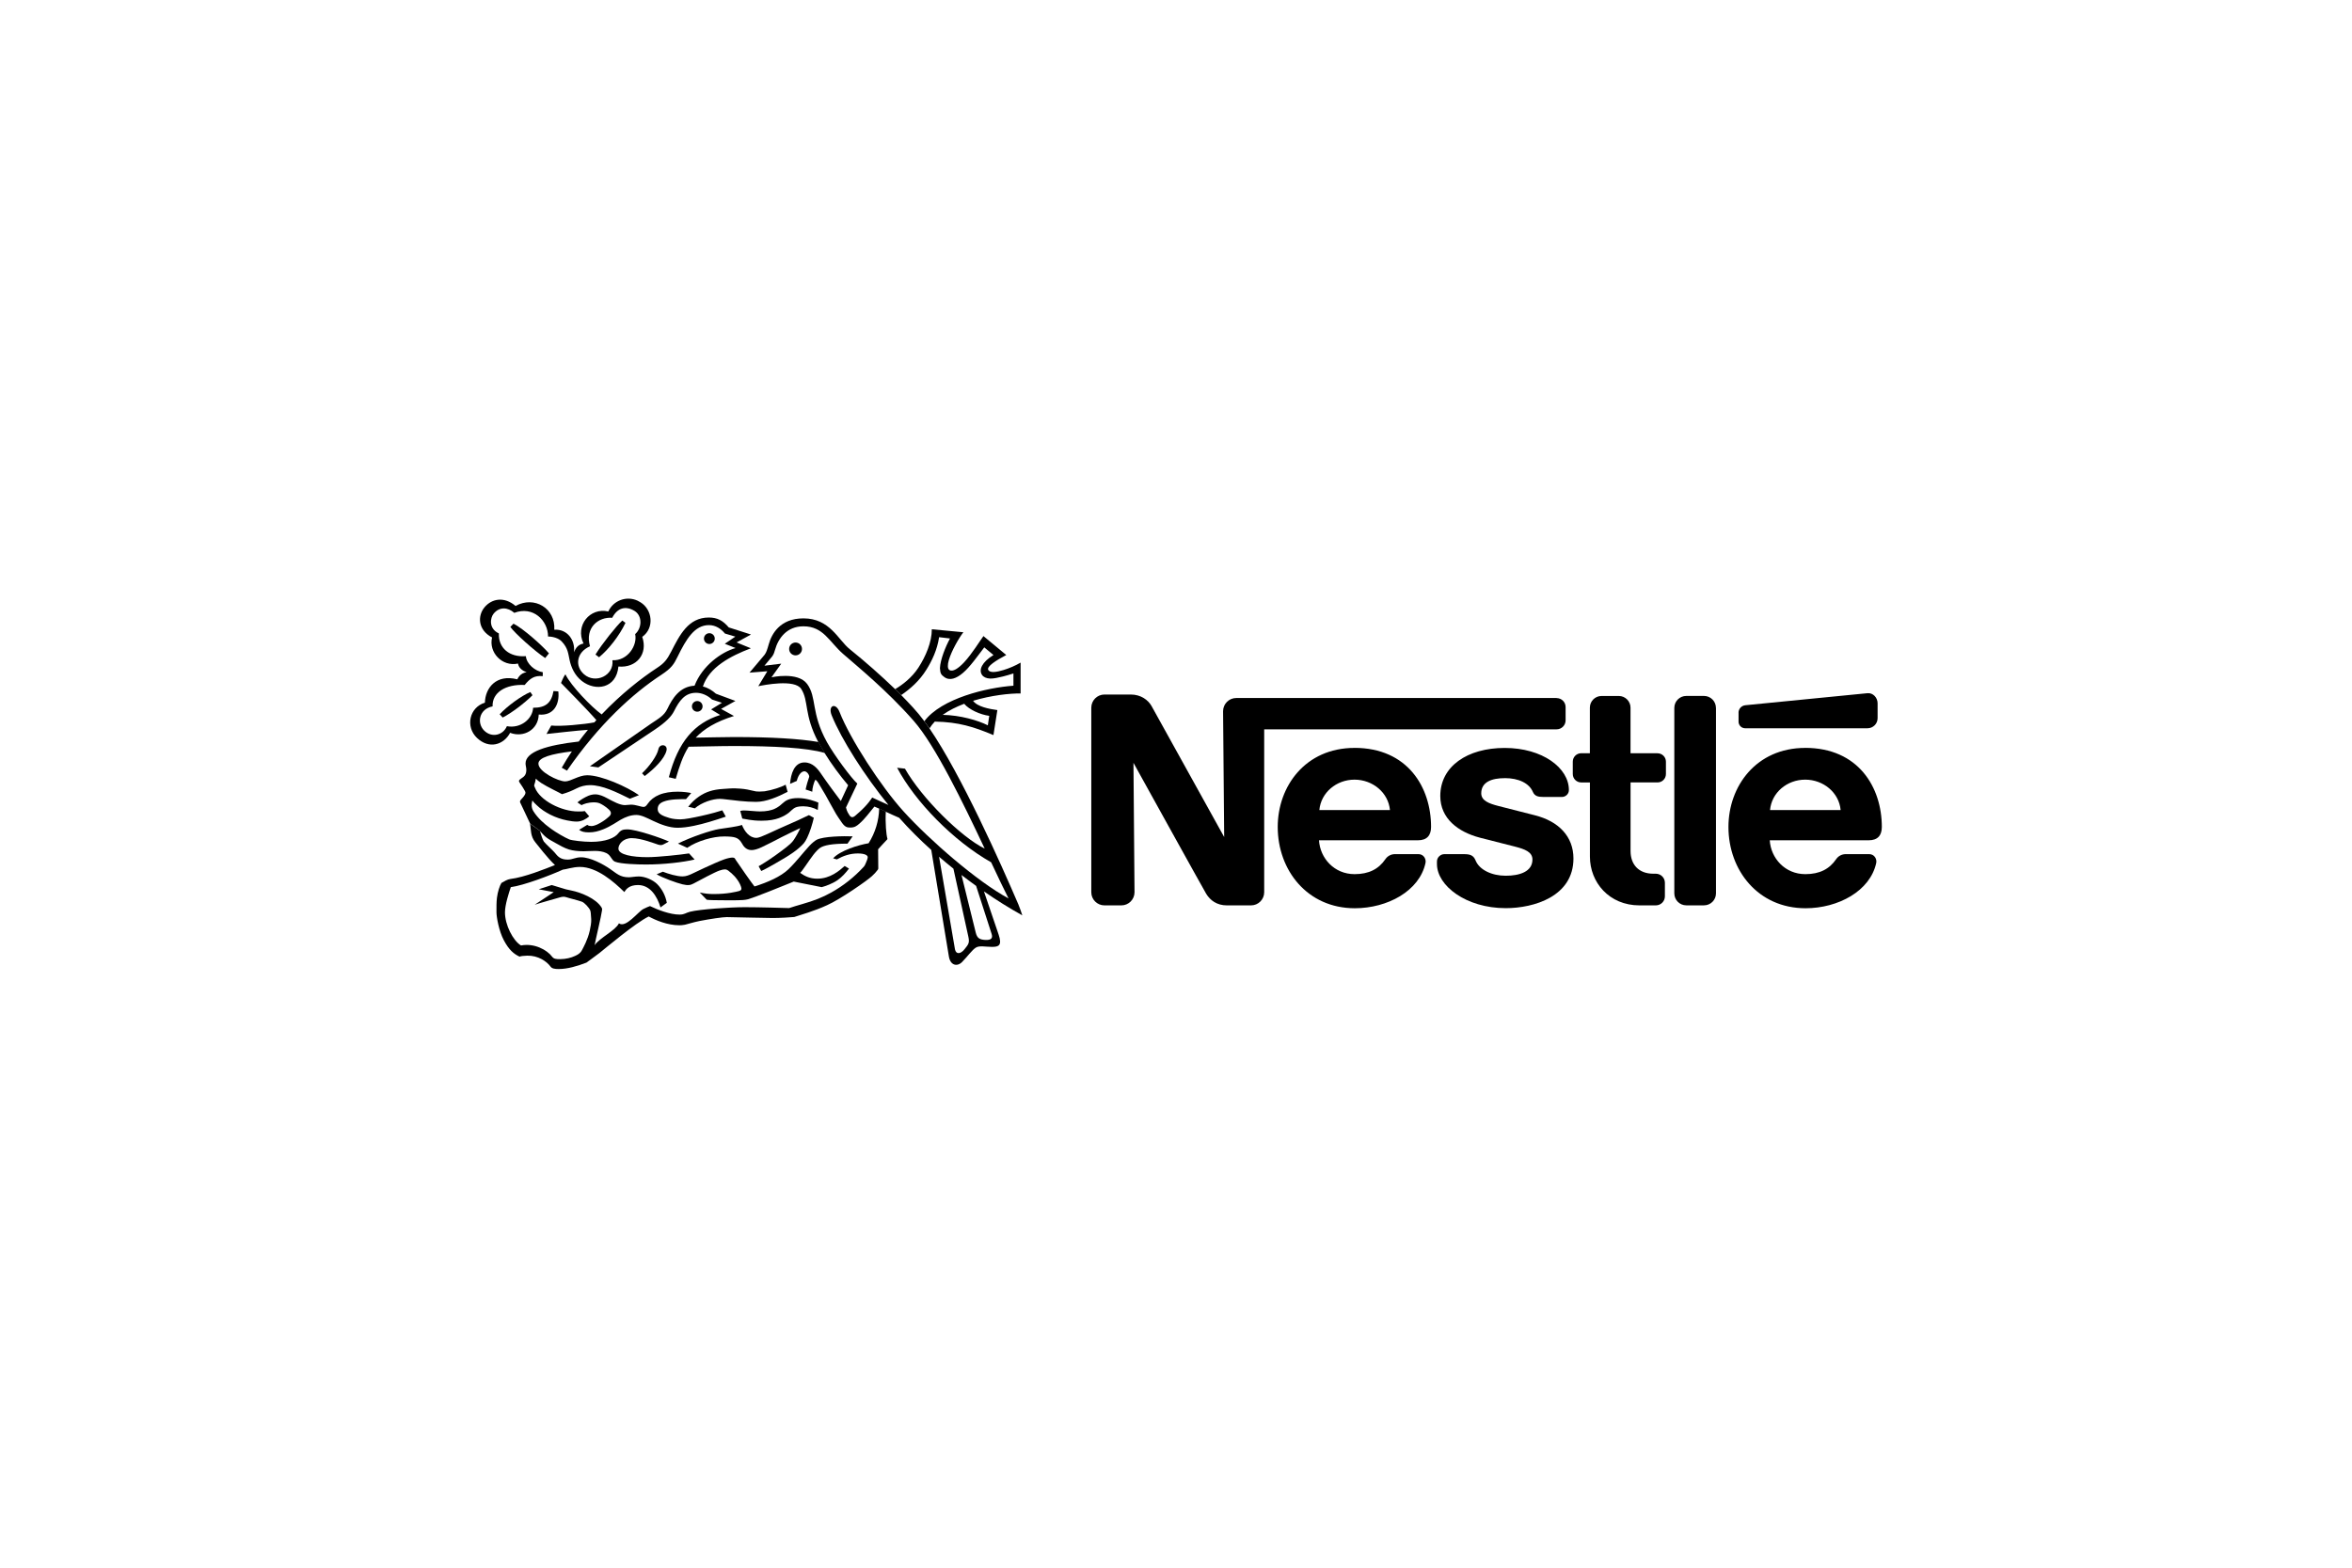 <?xml version="1.0" encoding="UTF-8"?>
<svg id="Layer_1" xmlns="http://www.w3.org/2000/svg" version="1.1" viewBox="0 0 600 400">
  <!-- Generator: Adobe Illustrator 29.2.1, SVG Export Plug-In . SVG Version: 2.1.0 Build 116)  -->
  <defs>
    <style>
      .st0 {
        fill-rule: evenodd;
      }
    </style>
  </defs>
  <path class="st0" d="M437.74,180.63c0-1.69-1.36-3.06-3.05-3.06h-4.52c-1.69,0-3.05,1.37-3.05,3.06v47.31c0,1.69,1.36,3.06,3.05,3.06h4.53c1.69,0,3.05-1.38,3.05-3.06v-47.31ZM443.51,181.89v2.25c0,.93.76,1.68,1.69,1.68h31.2c1.42,0,2.58-1.15,2.58-2.57v-3.81c0-1.42-1.17-2.71-2.58-2.57,0,0-30.17,2.96-31.14,3.07-1.01.09-1.78.94-1.76,1.95h0ZM418.24,231.01c-7.76,0-12.65-5.89-12.65-12.44v-18.93h-2.23c-1.18,0-2.14-.96-2.14-2.14h0v-3.17c0-1.18.96-2.14,2.15-2.14h2.21s0-11.63,0-11.63c0-1.65,1.33-2.98,2.98-2.98h4.41c1.64,0,2.98,1.35,2.98,2.99v11.63h6.88c1.18,0,2.15.95,2.15,2.13v3.17c0,1.19-.96,2.14-2.14,2.14h-6.88s0,17.51,0,17.51c0,3.44,2.08,5.78,5.8,5.78h.63c1.29,0,2.33,1.03,2.33,2.32v3.44c0,1.29-1.04,2.32-2.33,2.32h-4.15s0,0,0,0ZM345.54,190.83c-12.55,0-19.59,9.82-19.59,20.17,0,11.03,7.54,20.74,19.67,20.74,8.3,0,16.49-4.38,18.03-11.56.21-.97-.44-2.24-1.81-2.25h-5.94c-1.08,0-1.96.52-2.49,1.3-1.7,2.49-4.18,3.81-7.86,3.81-5.2,0-8.8-4.09-9.07-8.64h25.23c2.32,0,3.36-1.26,3.36-3.41,0-10.09-5.98-20.17-19.55-20.17h0ZM345.54,198.93c4.63,0,8.63,3.3,9.04,7.76h-18.01c.41-4.46,4.34-7.76,8.97-7.76ZM460.52,190.83c-12.55,0-19.59,9.82-19.59,20.17,0,11.03,7.54,20.74,19.67,20.74,8.3,0,16.49-4.38,18.03-11.56.21-.97-.44-2.24-1.81-2.25h-5.93c-1.08,0-1.96.52-2.49,1.3-1.7,2.49-4.18,3.81-7.86,3.81-5.2,0-8.8-4.09-9.07-8.64h25.23c2.32,0,3.36-1.26,3.36-3.41,0-10.09-5.98-20.17-19.55-20.17h0ZM460.52,198.93c4.63,0,8.63,3.3,9.03,7.76h-18.01c.4-4.46,4.34-7.76,8.97-7.76Z"/>
  <path class="st0" d="M397.1,178.1h-81.73c-1.86,0-3.36,1.51-3.36,3.37l.28,32.1s-17.61-31.81-18.53-33.43c-.86-1.53-2.72-2.93-5.29-2.93h-6.72c-1.86,0-3.36,1.51-3.36,3.37v47.07c0,1.86,1.51,3.36,3.36,3.36h4.31c1.86,0,3.36-1.51,3.36-3.37l-.27-33s17.78,32.13,18.54,33.39c1.03,1.71,2.76,2.98,5.28,2.98h6.17c1.86,0,3.36-1.51,3.36-3.36v-41.56s74.59,0,74.59,0c1.27,0,2.29-1.02,2.3-2.28h0v-3.4c0-1.27-1.03-2.29-2.3-2.29h0Z"/>
  <path class="st0" d="M383.87,198.54c3.55,0,6.21,1.29,7.17,3.52.46,1.07,1.35,1.28,2.57,1.28h4.89c.81,0,1.73-.69,1.73-1.75,0-5.68-6.77-10.75-16.37-10.75s-16.44,4.73-16.44,12.26c0,5.76,4.55,9.19,10.15,10.65,2.55.67,6.91,1.74,9.03,2.3,2.29.6,4.33,1.3,4.33,3.26,0,3.09-3.26,4.14-6.82,4.14s-6.73-1.51-7.69-3.91c-.56-1.4-1.53-1.6-3.01-1.6h-4.97c-.87,0-1.87.74-1.87,1.88v.64c0,5.5,7.38,11.26,17.55,11.26,7.21,0,17.27-3,17.27-12.67,0-5.61-3.75-9.49-9.85-11.03-2.39-.6-8.12-2.06-9.37-2.39-2.23-.58-4.3-1.3-4.3-3.21,0-2.89,2.67-3.87,5.99-3.87ZM202.95,167.22c.9,0,1.64-.73,1.64-1.64s-.73-1.64-1.64-1.64-1.64.73-1.64,1.64.73,1.64,1.64,1.64ZM180.96,164.32c.76,0,1.38-.62,1.38-1.38,0-.76-.62-1.38-1.38-1.38h0c-.76,0-1.38.62-1.38,1.38,0,.76.62,1.38,1.38,1.38ZM164.46,198.02l-.67-.72c1.87-1.74,3.85-4.51,4.17-6.14.3-1.51,2.47-1.27,2.06.37-.53,2.1-3.1,4.64-5.56,6.48h0ZM150.51,164.9c-3.44,1.49-3.95,5.02-1.53,7.14,2.91,2.55,7.72.33,7.25-3.58,3.91.2,6.43-3.83,5.8-6.67,1.74-1.49,1.91-4.67-.17-5.92-2.23-1.34-4.34-.83-5.68,1.76-3.58-.26-7.01,2.55-5.67,7.27l-1.66-.72c-2.18-4.57,1.64-9.24,6.33-8.16,1.3-2.82,4.65-4.06,7.47-2.75.26.12.5.26.74.41,3.01,1.82,3.65,6.53.45,8.82,1.51,4.39-1.5,7.98-6.08,7.57-.54,5.65-5.87,6.38-9.31,3.7-1.94-1.51-2.74-3.61-3.11-5.2-.39-1.68-.39-3.18-2.05-4.9-1.25-1.3-3.48-1.26-3.48-1.26,0-4.11-3.84-7.86-8.61-6.04-1.69-1.46-3.78-1.6-5.27.2-.87,1.05-1.35,3.79,1.33,5.05-.14,3.74,2.71,6.13,6.89,5.8.16,1.99,2.37,3.84,4.32,4.1l-.02,1c-2.08-.2-3.21.53-4.6,2.25-4.9-.23-8.34,1.95-8.19,5.47-3.45.65-4.09,4.26-2.14,6.18s4.82,1.17,5.79-1.13c3.48.66,6.55-1.83,6.69-4.7,3.25,0,4.67-1.28,5.2-4.27l1.23.1c.36,3.21-1.13,6.27-5,5.9-.1,3.84-3.82,5.98-7.3,4.66-1.62,3.05-5.34,4.27-8.46,1.29-3.01-2.87-1.91-7.79,2.03-8.98.09-3.76,2.87-7.34,8.27-5.96,0,0,.69-1.68,2.38-1.78-1.13-.46-1.98-1.08-2.21-2.24-4.07.87-7.53-2.88-6.61-6.66-3.67-1.93-3.73-5.56-1.91-7.72,1.9-2.25,5.06-2.74,7.9-.32,4.79-2.66,10.22.6,9.88,6.06,3.35-.22,5.39,2.71,5.02,5.76.55-1.35,1.2-1.97,2.44-2.24l1.66.72h0Z"/>
  <path class="st0" d="M158.75,158.34l.81.58c-1.57,3.32-4.36,6.84-6.74,8.78l-.91-.69c1.69-2.75,5.32-7.29,6.84-8.68h0ZM135.29,176.57l.55.81c-1.99,2.04-5.66,4.75-7.61,5.7l-.76-.83c1.89-2.04,5.5-4.7,7.83-5.68ZM140.04,166.71l-.96,1.19c-2.6-1.71-7.73-6.29-8.89-7.94l.81-.83c2.49,1.26,7.33,5.58,9.04,7.58ZM135.21,210.22c.3,1.49.05,3.14,1.39,4.74.47.56,3.08,3.99,4.97,5.76-2.57,1.01-7.7,3.1-11.39,3.56-.74.09-1.57.61-2.27,1.01-.46.79-.94,2.2-1.14,3.79-.14,1.14-.12,2.41-.12,3.7,0,1.14.6,4.72,1.88,7.13,1.28,2.41,2.5,3.48,4.01,4.18.3-.13.95-.23,1.98-.25,2.79-.06,4.97,1.48,5.93,2.8.37.51,1.11.61,2.08.61,2.25,0,4.73-.74,7.08-1.64.5-.41,1.92-1.36,3.31-2.45,1.39-1.09,9.14-7.66,12.57-9.32,1.81.98,4.77,2.24,7.83,2.24.18,0,.77,0,1.39-.13.96-.22,2.18-.64,3.72-.95,2.76-.54,6-1.01,6.95-1,2.54.04,9.99.23,11.75.23,1.85,0,4.49-.16,5.5-.26,1.56-.52,5.03-1.48,8.36-3.01,3.32-1.47,10.31-6.32,11.46-7.43.56-.5,1.05-1.04,1.41-1.53.14-.19.19-.26.19-.41l-.04-4.9s1.67-1.85,2.31-2.5c.06-.06.07-.15.06-.21-.29-.95-.57-3.91-.41-6.91l-1.69-.79c-.08,3.15-1.01,6.22-2.7,8.88-2.52.4-7.32,1.89-9.05,3.85l.95.27c1.62-.9,3.36-1.52,5.35-1.52,1.76,0,2.53.46,2.53.95,0,.35-.33,1.18-.46,1.44-.15.3-.25.68-.55,1-2.4,2.63-5.21,4.86-8.32,6.59-2.21,1.23-4.29,2.06-7.54,2.99-.97.28-2.31.67-3.18.97-1.23-.04-7.63-.23-11.37-.23s-11.46.54-13.91,1.16c-1.11.28-1.39.73-2.68.73-2.42,0-5.59-1.23-7.53-2.17-.28.08-.99.39-1.69.74-1.38.69-4.45,4.95-6.24,3.66-.91,1.87-4.85,3.64-6.2,5.58.15-1.01,1.74-7.6,1.89-8.91.03-.23.05-.42-.1-.67-1.44-2.4-5.46-3.93-7.72-4.37-.67-.13-.99-.22-1.44-.32l-3.57-1.08-3.32,1.08,3.83.73-4.86,3.22c.84-.32,6.08-1.77,6.46-1.89.43-.13,1-.25,1.62-.03.71.25,2.73.71,3.93,1.13.71.24,1.86,1.54,2.16,2.23.12.29.17.9.25,2.24.05.85-.17,2.02-.37,2.93-.54,2.39-1.62,4.25-1.96,4.92-.47.92-1.13,1.21-1.77,1.52-1.06.5-2.35.81-3.79.83-.99.01-1.65-.04-2.07-.61-1.33-1.79-4.6-3.53-7.95-2.88-2.05-1.24-4.09-5.25-4.09-8.44,0-1.91.97-4.93,1.49-6.44,3.34-.45,10.02-2.99,13.28-4.47.68-.03,2.55-.69,4.34-.69,4.37,0,8.71,3.82,11.34,6.41.43-.71,1.24-1.79,3.48-1.79,3.1,0,4.87,2.81,5.75,5.71l1.61-1.17c-.32-1.8-1.17-3.46-2.45-4.77-1.07-1.07-3.1-1.96-4.69-1.96-.96,0-1.95.21-2.58.21-2.21,0-3.11-.99-4.74-2.11-1.76-1.22-5.04-2.99-7.38-2.99-1.51,0-2.18.59-3.43.59-1.83.01-2.51-.75-3.38-1.84-.38-.48-2.23-2.12-2.73-2.78-.28-.38-.79-1.93-.97-2.71l-2.51-1.8h0Z"/>
  <path class="st0" d="M137.73,212.02c.53.57,1.04,1.2,1.71,1.7.64.49,1.45.91,2.21,1.34,1.07.61,2.29,1.31,3.5,1.69,1.06.32,2.43.45,3.72.45,1.84,0,4.01-.38,5.8.46,1.2.56,1.29,1.83,2.24,2.21,1.49.58,5.63.71,7.92.71,4.54,0,9.46-.58,12.37-1.27l-1.42-1.56c-2.01.32-7.91.96-10.61.96-3.81,0-7.41-.61-7.41-2.19,0-1.09,1.17-2.67,3.41-2.67,2.4,0,6.03,1.45,6.7,1.65.67.2.95.15,1.37-.05l1.41-.73c-1.87-.87-8.36-3.1-10.62-3.1-1.07,0-1.65.15-2.34,1.05-.87,1.12-3.19,2.13-6.89,2.13-2.03,0-4.93-.36-5.57-.62-1.11-.46-3.3-1.72-4.69-2.73-1.8-1.3-3.37-2.74-4.44-4.42-.31-.48-.48-1.04-.47-1.62,0-.44.13-.84.17-1.16.32.45.67.77,1.11,1.19,1.95,1.9,4.84,3.33,7.8,3.9.85.16,1.6.29,2.43.29,1.26,0,2.43-.68,3.18-1.34l-1.16-1.35c-.38.11-1.15.11-1.67.11-4.3,0-9.77-2.82-11.02-6.07-.13-.32-.28-.5-.15-.79.13-.3.28-.93.37-1.52.25.29.77.73,1.43,1.15,1.6,1.03,4.65,2.45,5.25,2.82,1.54-.44,2.69-.96,3.61-1.43,1.09-.57,2.3-.88,3.54-.88,3.15,0,6.76,1.79,10.16,3.47l2.32-.91c-3.01-2.12-9.57-5.08-13.21-5.08-2.15,0-4.17,1.57-5.61,1.57-1.77,0-6.83-2.47-6.83-4.53,0-1.58,3.28-2.48,8.54-3.13-.92,1.35-1.78,2.75-2.59,4.17l1.34.74c8.25-11.95,16.84-19.71,24.06-24.44,2.62-1.72,3.22-2.72,4.14-4.6,2.24-4.57,4.35-8.09,8.02-8.09,1.71,0,3.11.96,4.07,2.15l2.66.79-2.69,1.82,2.75,1.09c-3.59,1.01-8.49,4.49-10.47,9.61-3.82.2-5.67,3.3-6.92,5.89-.84,1.75-2.18,2.45-4.14,3.77l-15.63,10.89,2.15.3,14.44-9.67c2.85-1.92,4.2-3.34,4.88-4.7,1.34-2.68,2.78-4.67,5.61-4.67,1.39,0,2.88.6,4.07,1.72l2.53.83-2.76,1.69,2.32,1.42c-6.62,2.08-10.73,6.82-13.11,15.89l1.76.4c.88-3,1.75-5.76,3.3-8.19,3.84-.04,7.72-.18,11.54-.18,10.18,0,18.62.43,23.18,1.77l-1.61-2.8c-4.88-.83-11.95-1.26-21.57-1.26-3.22,0-6.49.12-9.73.15,2.09-2.22,5.11-4.08,9.75-5.52l-3.29-1.81,3.66-2.03-4.98-1.85c-.87-.78-1.96-1.5-3.32-1.84,1.59-4.9,7.03-7.77,12.24-9.75l-3.65-1.49,3.68-2.02-5.67-1.81c-1.48-1.74-2.91-2.53-5.09-2.53-5.26,0-7.47,4.57-9.55,8.61-1.1,2.13-1.79,3.03-3.66,4.25-4.04,2.64-9.2,6.69-14.12,11.87-2.57-1.85-7.82-7.27-9.25-10.23-.56.69-1.12,2.21-1.12,2.21.54.57,6.73,6.82,9.02,9.47l-.52.58c-2.45.49-8.82,1.1-10.99.8l-1.22,2.16c1.62-.16,7.95-.9,10.57-1.06-.8.97-1.58,1.97-2.34,2.99-8.14.92-13.57,2.59-13.57,5.6,0,.49.2,1.06.2,1.59,0,1.26-.47,1.72-1.36,2.28-.58.37-.62.62-.37.97.25.35,1.51,2.21,1.51,2.57,0,.6-.6,1.21-1.08,1.74-.42.47-.41.6-.08,1.2l2.36,5.01,2.51,1.81h0ZM238.48,184.1c-.52.55-.98,1.13-1.36,1.75l-1.31-1.84c4.38-5.83,15.94-8.57,22.72-9.05v-3.13c-.86.27-1.79.56-2.65.77-1.22.29-2.33.56-3.28.54-.95-.02-1.72-.4-2.07-.91-.91-1.3-.07-3.26,2.91-5.1l-2.35-1.95c-1.81,2.35-3.6,4.95-5.42,6.5-1.65,1.41-3.38,2.11-4.78,1.07-.75-.56-1.04-.82-1.11-2.28.1-2.15,1.41-5.45,2.57-7.56l-2.78-.33c-.49,3.25-1.82,6.01-3.25,8.3-1.77,2.85-4.06,4.85-6.42,6.48l-1.55-1.52c1.9-1.12,4.28-2.95,5.92-5.46,1.9-2.92,3.44-6.54,3.44-9.82l8.05.76c-1.13,1.44-3,4.71-3.7,7.06-.37,1.23-.35,2.2.09,2.54.85.64,2.35-.38,3.8-1.93,2.04-2.2,4.05-5.51,4.93-6.69l5.82,4.83c-2.59,1.37-5.09,2.94-4.59,3.82.46.8,2.11.56,3.93,0,1.5-.46,2.95-1.09,4.32-1.88v7.87c-2.8-.04-7.56.49-12.13,1.87,1.09,1.54,4.21,2.1,6.2,2.37l-1,6.38c-5.01-2.1-8.87-3.33-14.94-3.44l2.01-1.72c4.47.09,8.96,1.39,11.5,2.67l.36-2.42c-2.29-.3-5.17-1.6-6.39-3.08-1.99.75-3.88,1.68-5.47,2.82l-2.01,1.72h0Z"/>
  <path class="st0" d="M214.5,204.38l1.86-4.02c-2.19-2.59-4.2-5.34-6-8.21l-1.61-2.8c-3.73-7.08-2.37-10.46-4.36-13.57-1.64-2.57-9.63-.97-10.95-.69l2.31-3.82-4.55.36,3.86-4.58c.42-.6.62-1.14,1.07-2.73.68-2.42,2.76-6.54,8.83-6.54,6.74,0,8.84,5.46,11.78,7.83,4.02,3.24,7.89,6.66,11.61,10.23l1.55,1.52c1.99,2.04,4.03,4.13,5.91,6.67l1.31,1.84c8.12,11.85,18.21,34.51,22.67,44.89.43,1,.74,2.02,1.01,2.8-3.37-1.88-6.64-3.92-9.8-6.12l-2-1.41c-1.26-.91-2.5-1.83-3.72-2.77l-2.06-1.62c-1.24-.99-2.46-2-3.66-3.04l4.06,23.64c.3,1.39,1.49,1.16,2.45-.06s1.32-1.56.96-3.18l-3.81-17.36,2.06,1.62,3.65,14.75c.35,1.33.92,1.75,2.47,1.82,1.56.07,1.89-.53,1.56-1.55l-3.95-12.24,2,1.41,3.74,11c.96,2.82,0,3.15-1.69,3.15s-3.21-.4-4.14.2c-.93.59-2.09,2.22-3.48,3.65-1.23,1.26-3.01.93-3.38-1.43l-4.49-27.15c-2.88-2.58-5.62-5.32-8.19-8.21-1.15-.49-2.28-1.01-3.41-1.54l-1.69-.79c-.4-.19-.81-.37-1.22-.53-1.24,1.49-2.43,3.15-3.82,4.35-.74.64-1.24,1-2.33,1-.34,0-.75,0-1.14-.23-.42-.23-.81-.7-1.24-1.36-.33-.5-.82-1.15-1.24-1.86-.89-1.49-1.84-3.36-2.71-4.87-.97-1.7-1.8-2.97-1.91-3.18-.17-.32-.64-.72-.64-.72-.47.77-.82,2.26-.82,3.08l-1.69-.57c.22-1.12.67-2.56.92-3.25,0-.6-.67-1.39-1.22-1.39-.77,0-1.56.85-1.96,2.46l-1.71.74c.2-2.61,1.09-5.46,3.67-5.46,2.09,0,3.38,1.59,4.37,3.08.99,1.49,4.25,5.93,4.94,6.8l1.29,1.64c.23,1.02.66,1.61.87,1.94.45.69.95.65,1.62.02.31-.28,1.29-1.08,2.24-2.08.83-.86,1.63-1.91,1.96-2.44.95.43,2.71,1.27,4.13,1.89-6.1-7.51-11.93-16.63-14.46-22.83-1.05-2.56,1-3.42,1.99-.9,2.68,6.85,10.53,18.97,16.29,25.33,6.66,7.35,18.87,17.98,26.82,22.25-1.15-2.25-2.67-5.47-4.43-9.21-9.66-5.47-19.43-15.51-23.99-24.13l2,.23c4.24,7.49,14.36,17.49,20.34,20.4-5.47-11.6-12.58-26.31-18.14-32.63-6.89-7.84-14.41-13.91-18.01-17.07-3.54-3.11-5-7.02-10.1-7.02-4.21,0-6.42,3.03-7.26,6.08-.18.6-.27.97-.69,1.59l-1.99,2.38,4.29-.52-2.49,3.48s6.73-1.51,9.09,1.69c2.54,3.45.9,7.32,5.06,14.85,1.83,3.31,6.26,9.26,7.75,10.58l-2.9,6.11-1.29-1.64h0ZM148.32,205.42l-1.02-.69c.86-.69,1.8-1.26,2.8-1.69.54-.22,1.12-.34,1.7-.36,1.14,0,2.13.48,3.09.99,1.52.81,3.22,1.76,4.53,1.76.5,0,.98-.12,1.54-.12,1.29,0,2.54.58,3.25.58.43,0,.73-.39,1.01-.79.71-1.03,1.7-1.79,2.95-2.31,1.35-.56,2.97-.79,4.74-.79,1.39,0,2.72.2,3.42.35,0,0-1.06,1.28-1.33,1.56-1.4,0-4.08-.05-5.79.65-1.05.43-1.43,1.04-1.43,1.91,0,1.26,1.41,1.76,2.99,2.24.93.28,1.97.35,2.85.35,1.08,0,3.15-.41,5.2-.86,2.47-.54,4.77-1.2,5.44-1.44l.89,1.61c-2.75.93-5.57,1.82-8.18,2.35-1.48.3-2.88.49-4.14.49-2.1,0-4.37-.88-6.24-1.77-1.58-.75-2.99-1.5-4.24-1.5-1.41,0-2.74.49-4.06,1.24-.64.37-2.58,1.7-4.3,2.38-1.32.53-2.4.82-3.74.82-1.19,0-1.91-.17-2.52-.65l2.08-1.27c.27.26.75.31,1.04.31s.65-.04,1.47-.38c.47-.2,1.14-.61,1.54-.87.82-.53,1.09-.84,1.41-1.09.63-.5.86-1.15.06-1.87-.39-.37-.82-.7-1.27-.99-.72-.43-1.24-.85-2.53-.85-1.53,0-2.61.42-3.2.72h0Z"/>
  <path class="st0" d="M177.23,206.25s-1.23-.34-1.67-.38c.78-1.03,1.72-1.93,2.78-2.65,1.68-1.14,3.45-1.76,6.12-1.92.73-.04,2.2-.18,3.03-.15.74.03,2,.08,3.16.3.82.15,1.58.38,2.22.48.39.06,1.73.04,2.2-.03,1.89-.3,4.16-1.03,5.35-1.68l.5,1.82c-2.55,1.3-5.43,2.56-8.07,2.56-1.34,0-2.77-.1-4.1-.23-2.34-.23-4.37-.54-5.07-.54-1.9,0-4.63.88-6.45,2.43h0ZM175.35,216.34l-2.4-1.1c3.33-1.68,8.41-3.37,10.49-3.71,2.09-.33,4.47-.58,5.84-1.04.63,1.59,1.87,3.29,3.66,3.29.65,0,1.72-.49,2.8-.97,1.21-.53,2.43-1.12,3.06-1.4.68-.3,2.89-1.27,4.76-2.11.94-.43,1.87-.86,2.79-1.32l1.26.68c-.38,1.65-1.01,3.69-1.72,5.14-.28.57-.55,1.04-.85,1.38-.55.62-1.43,1.44-2.58,2.25-1.26.9-2.79,1.81-4.42,2.74-1.27.73-2.54,1.47-3.84,2.07l-.67-1.22c1.99-1.13,4.02-2.56,5.8-3.88.84-.62,1.66-1.26,2.24-1.79.43-.39.7-.72.92-1.04.53-.78,1.39-2.3,1.66-3.03-.74.36-3.56,1.69-4.82,2.35-1.42.75-3.72,1.92-5.02,2.53-1.02.48-1.92.74-2.57.74-1.44,0-2.1-1.04-2.45-1.67-.91-1.62-1.89-1.77-4.45-1.81-2.98-.04-7.07,1.2-9.5,2.88h0ZM189.35,208.85s-.35-1.42-.51-1.93c0,0,.41-.13.96-.13.89,0,3.1.25,4.02.25,3.45,0,4.72-1.09,5.73-2,.86-.78,1.75-1.41,4.1-1.41,2.07,0,4.44.84,5.12,1.16l-.15,1.88c-1.12-.6-2.36-.92-3.63-.94-.85,0-1.62.07-2.17.35-.61.32-.98.79-1.56,1.26-.61.5-1.44.99-2.53,1.39-1.09.4-2.44.68-4.46.68-2.66,0-4.1-.45-4.93-.55h0Z"/>
  <path class="st0" d="M167.5,223.08l1.59-.66c1.46.56,3.56,1.2,5.03,1.2.88,0,1.61-.32,2.21-.58.47-.21,5.77-2.81,8.4-3.76.84-.3,1.68-.47,2.1-.47.63,0,.67.28.84.57.5.79,4.41,6.38,4.8,6.8,3.32-1.02,6.71-2.51,8.67-4.39,2.04-1.97,3.74-4.25,5.38-6.01.63-.68,1.41-1.3,1.8-1.5,1.7-.9,6.97-.98,9.19-.88l-1.31,1.86c-3.91,0-6.09.4-7.08,1.14-.42.31-1.04.94-1.64,1.72-1.33,1.74-2.79,4.12-3.37,4.59,1.14.79,2.39,1.49,4.38,1.49,3.31,0,5.68-2.07,6.98-3.24l1.11.66c-.82,1.07-1.76,2.16-2.96,2.98-1.33.9-3.01,1.49-4,1.76-1.92-.36-6.15-1.22-7.14-1.42-3.66,1.49-9.62,3.9-11.62,4.5-.44.11-.89.18-1.35.21-1.58.09-3.78.08-5.79.05-1.42-.02-2.77-.01-3.44-.13l-1.77-1.84c1.56.3,2.16.39,3.62.39,3.44,0,5.66-.58,6.39-.76.61-.16.72-.51.53-1.07-.29-.88-.8-1.72-1.58-2.62-.53-.58-1.11-1.1-1.74-1.57-.47-.32-.94-.41-2.23.04-1.2.41-4.94,2.43-6.55,3.29-.8.43-1.42.55-2.85.21-1.51-.36-5.14-1.68-6.59-2.56h0ZM177.87,181.59c.75,0,1.36-.61,1.36-1.36s-.61-1.36-1.36-1.36-1.36.61-1.36,1.36.61,1.36,1.36,1.36Z"/>
</svg>